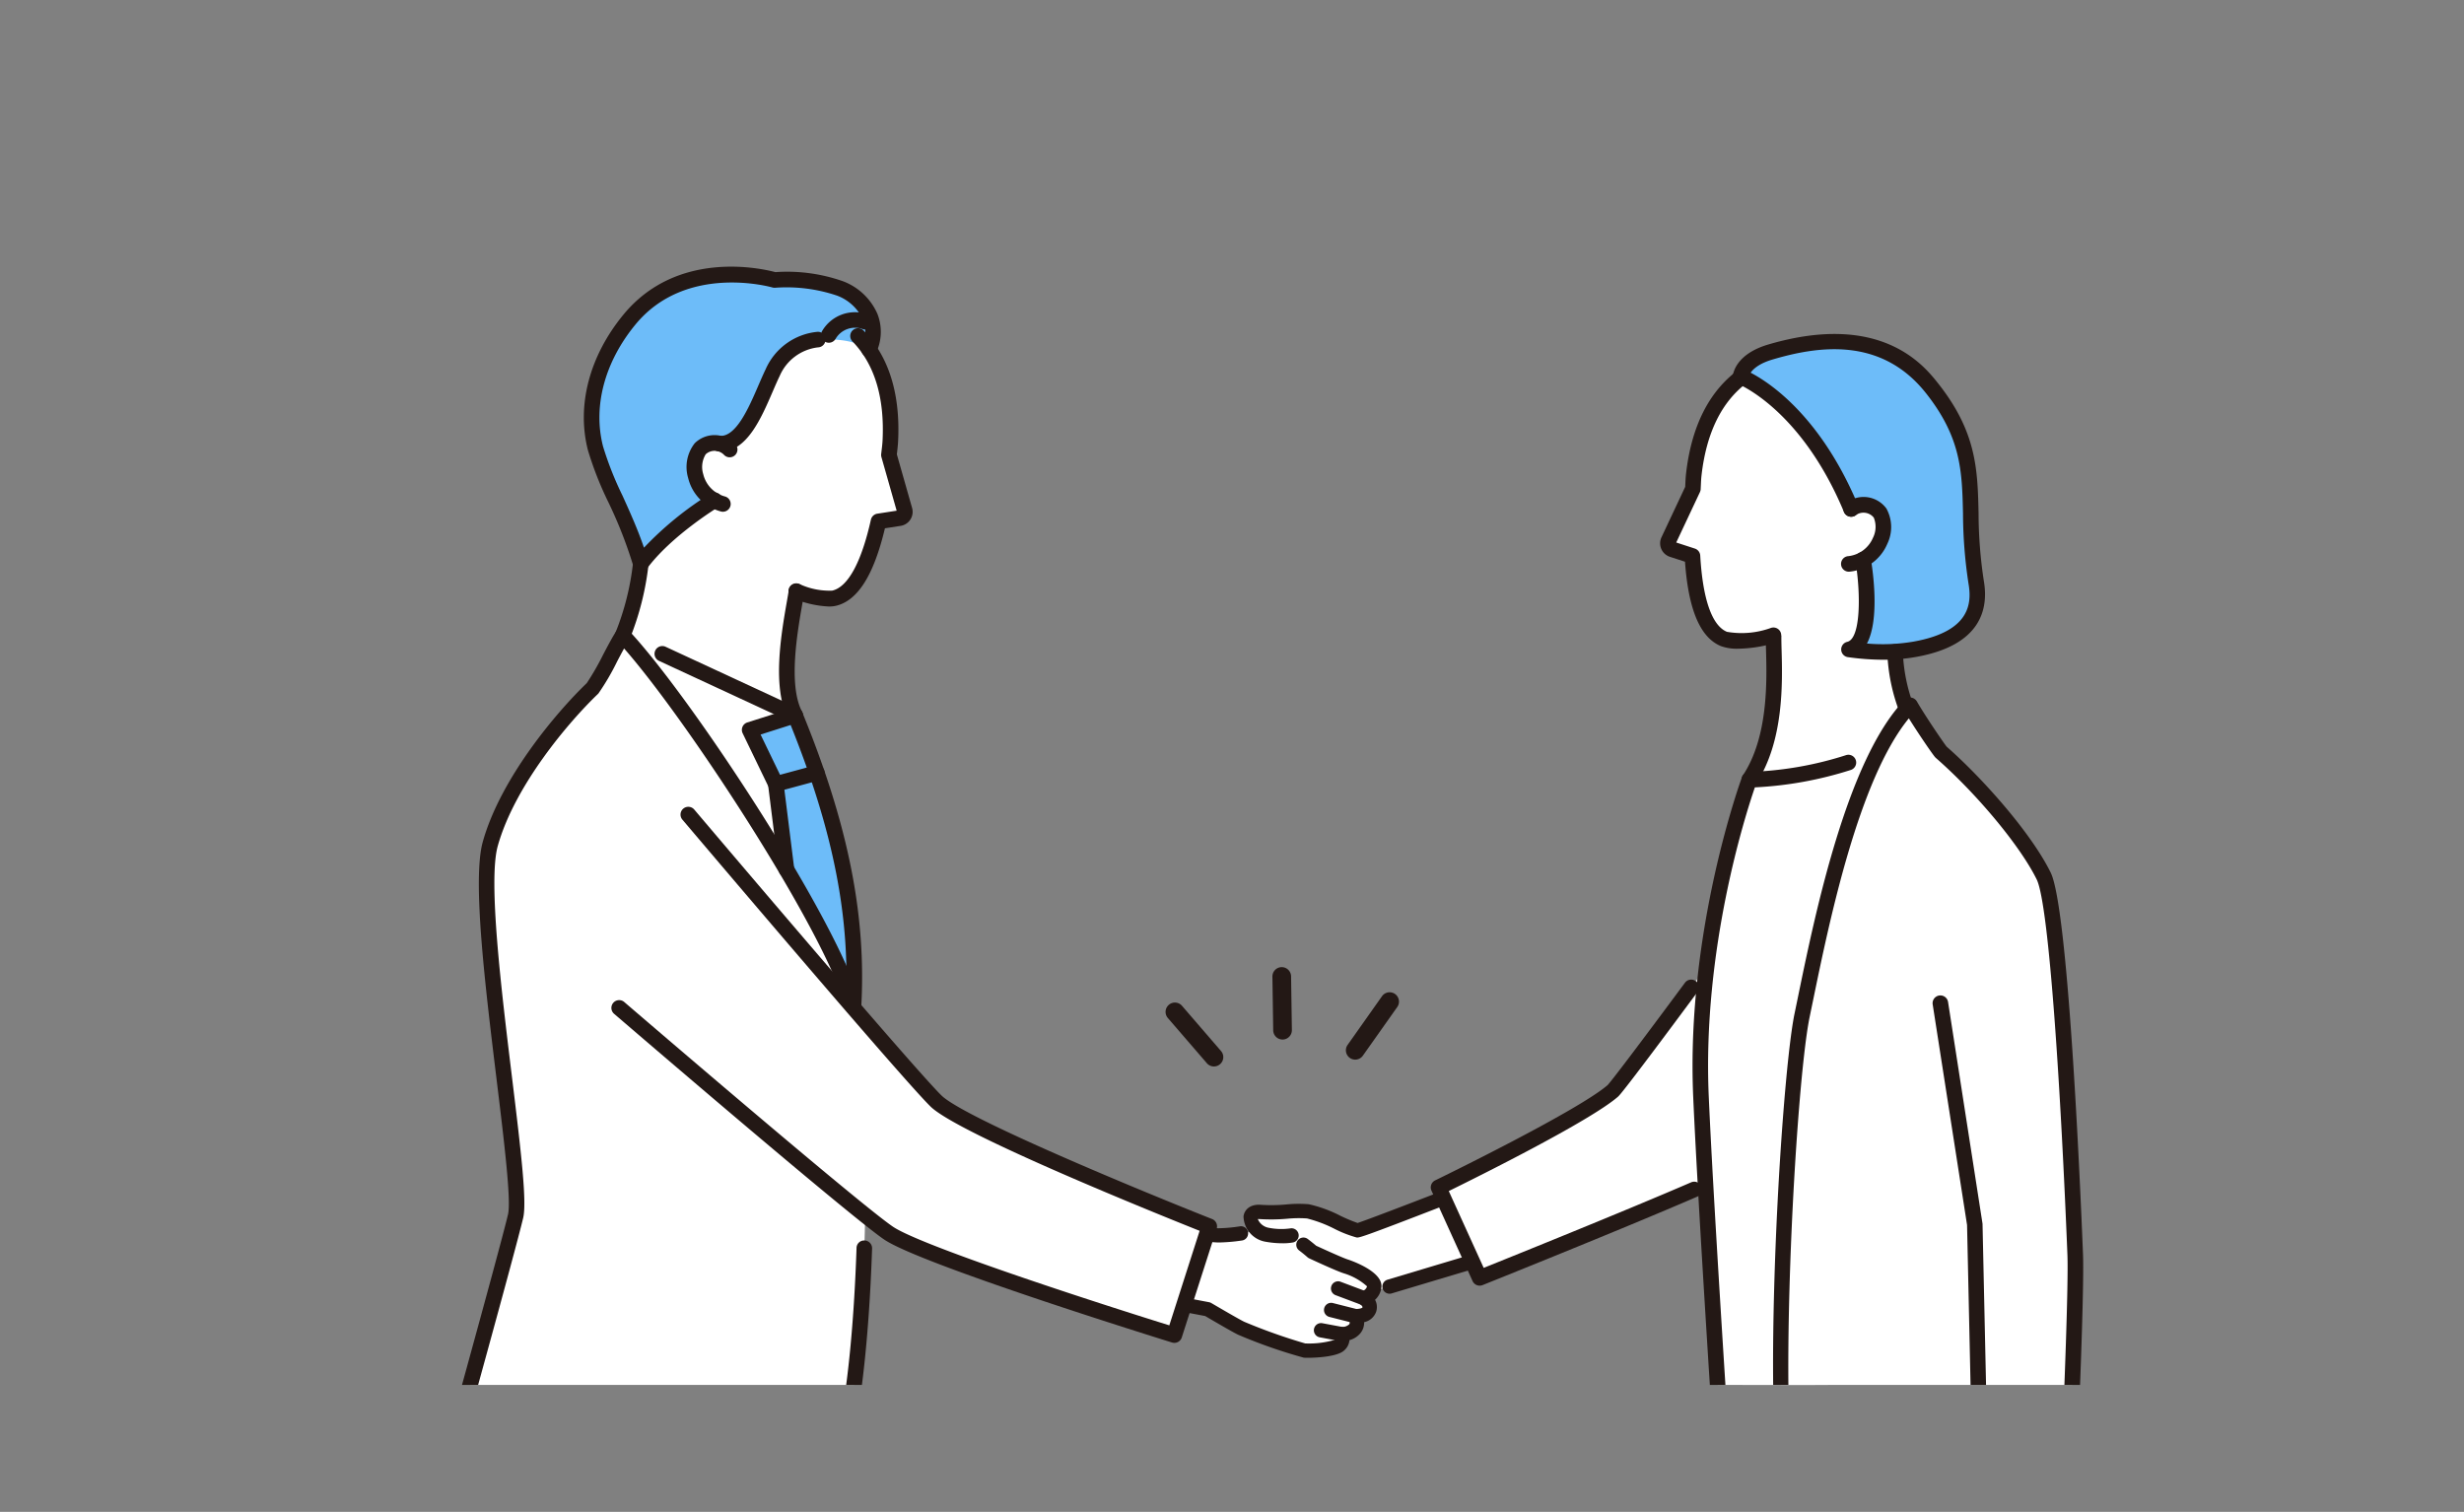<svg xmlns="http://www.w3.org/2000/svg" width="251" height="154"><rect width="100%" height="100%" fill="#808080" stroke="none"/><defs><clipPath id="a"><path data-name="長方形 2153" transform="translate(1309 5573.933)" fill="#fff" d="M0 0h251v154H0z"/></clipPath><clipPath id="b"><path data-name="長方形 2152" transform="translate(1339 5593)" fill="#fff" stroke="#707070" d="M0 0h187v123H0z"/></clipPath></defs><g data-name="マスクグループ 100" transform="translate(-1309 -5573.933)" clip-path="url(#a)"><g data-name="マスクグループ 99" transform="translate(2 -1)" clip-path="url(#b)"><g data-name="グループ 5781"><g data-name="グループ 5778"><path data-name="パス 10097" d="M1455.117 5696.559c-.441.176-9.627 3.735-9.81 3.7-1-.185-3.75-1.783-5.075-1.939s-3 .215-4.836.062-.881 2.05.689 2.322a7.129 7.129 0 002.508.065l-5.013 5.414 7.49 4.642 5.207-4.166 12-3.6z" fill="#fff"/><path data-name="パス 10098" d="M1500.109 5832.39l-.171 7.907c2.23 3.168 2.829 6.777 1.537 8.237s-2.983 1.1-8.068 2.919-17.114.978-17.5-1.1 2.179-3.291 6.239-3.809 9.478-6.255 9.665-6.5.3-7.7.3-7.7z" fill="#fff"/><path data-name="パス 10099" d="M1500.73 5841.562a28.971 28.971 0 01-4.94 3.357 26.781 26.781 0 01-9.369 2.265c-2.427.131-3.24-.387-3.509-.8a5.813 5.813 0 01-.764.154c-4.06.518-6.621 1.728-6.239 3.808s12.413 2.925 17.5 1.1c.832-.3 1.565-.534 2.229-.732l.072.92a32.341 32.341 0 005.674-.285l.5-3.516c.586-1.453.169-3.887-1.154-6.271z" fill="#fff"/><path data-name="パス 10100" d="M1509.181 5727.744l-6.908 105.851a25.956 25.956 0 01-12.256-.277l-5.528-117.606 24.451.947z" fill="#fff"/><path data-name="パス 10101" d="M1485.2 5654.356c3.194-4.808 2.445-12.075 2.468-14.49l-.59-7.882 12.2-.915.77 10.27c.236 2.943.755 5.675 1.814 6.793l-1.338 6.054-13.972 7.665z" fill="#fff"/><path data-name="パス 10102" d="M1495.16 5633.41c-2.175 5.926-10.565 7.421-12.549 6.609-1.219-.5-2.846-2.132-3.209-8.457l-2.05-.67a.65.65 0 01-.386-.895l2.484-5.282c.026-.467.034-.945.09-1.439 1.434-12.653 11.308-12.086 11.308-12.086a11.222 11.222 0 0111.22 8.558c2.657 9.774-6.908 13.662-6.908 13.662z" fill="#fff"/><path data-name="パス 10103" d="M1484.314 5613.297s6.685 2.517 11.254 13.479a2.158 2.158 0 012.95.422c.677.939.41 3.593-1.735 4.719 0 0 1.446 8.511-1.435 9.168a21.406 21.406 0 006.737-.016c5.581-1.006 6.731-3.782 6.228-6.779-1.4-8.343 1.033-12.786-4.486-19.78-5.272-6.68-12.84-4.787-16.483-3.714-2.894.853-3.03 2.501-3.03 2.501z" fill="#6dbcf9"/><path data-name="パス 10104" d="M1493.114 5716.96l-11.03.827c-.8-12.537-1.51-24.353-1.81-31.15a92.063 92.063 0 014.926-32.28 37.785 37.785 0 0014.3-3.33z" fill="#fff"/><path data-name="パス 10105" d="M1482.049 5694.915c-3.8 2.275-24.319 10.183-24.319 10.183l-4.189-9.217s14.569-7.072 17.746-9.826c.551-.478 8.88-11.742 10.357-13.746z" fill="#fff"/><path data-name="パス 10106" d="M1515.192 5664.169c-1.837-3.73-6.517-9.175-10.459-12.622-.261-.289-2.231-3.176-3.15-4.768-6.113 6.326-9.318 23.5-11 31.558-1.583 7.593-3.834 49.164-.372 53.288 2.026 2.414 9.165 1.249 15.3-.333l7.9-2.223-.225-7.419 4.683-.022s.675-15.348.532-18.912-1.413-34.901-3.209-38.547z" fill="#fff"/><path data-name="パス 10107" d="M1516.603 5721.635l-6.041.03s.033 4.493-.516 5.26-2.743 4.553-2.8 5.65a30.482 30.482 0 01-.823 5.65c-.384.877 1.1 1.262 1.974-.329a7.954 7.954 0 00.781-2.745 41.227 41.227 0 01-.212 4.39c-.192.85-1.372 3.044-1.427 3.648s.6.85 1.481 0c0 0-.685 1.481 0 1.645.324.078.974-.441 1.6-1.1s-.092 1.207 1.307.411a4.07 4.07 0 001.265-1.131 5.948 5.948 0 001.917-2.352 15.879 15.879 0 001.1-4.991c0-1.015-.275-5.21-.3-6.445s.694-7.591.694-7.591z" fill="#fff"/><path data-name="パス 10108" d="M1448.543 5706.713a.73.73 0 01-.209-1.428l8.429-2.525a.73.73 0 01.419 1.4l-8.429 2.525a.732.732 0 01-.21.028z" fill="#231815"/><path data-name="パス 10109" d="M1485.327 5853.226c-3.7 0-7.41-.463-9.143-1.461a1.929 1.929 0 01-1.051-1.271 2.759 2.759 0 01.491-2.175c.933-1.276 3.1-2.139 6.428-2.564a4.927 4.927 0 00.66-.132.792.792 0 01.868.332c.014.023.407.567 2.8.439a25.935 25.935 0 009.045-2.177 23.9 23.9 0 002.223-1.329.793.793 0 11.883 1.316 25.524 25.524 0 01-2.372 1.417 27.263 27.263 0 01-9.694 2.355c-1.835.1-3.094-.135-3.813-.714a7.202 7.202 0 01-.4.065c-3.78.482-4.972 1.414-5.346 1.927a1.161 1.161 0 00-.212.952c.717 1.2 11.219 2.373 16.45.5.753-.27 1.5-.514 2.27-.746a.794.794 0 011.018.7l.018.228a32.825 32.825 0 004.239-.242l.418-2.916a.79.79 0 01.048-.182c.5-1.249.052-3.5-1.113-5.6a.793.793 0 111.386-.769c1.4 2.526 1.87 5.142 1.236 6.865l-.491 3.427a.8.8 0 01-.674.673 32.89 32.89 0 01-5.848.291.793.793 0 01-.717-.66c-.419.136-.835.277-1.253.427a28.16 28.16 0 01-8.354 1.024z" fill="#231815"/><path data-name="パス 10110" d="M1482.912 5847.182a.793.793 0 01-.2-1.559c3.317-.885 7.5-4.99 8.37-5.946.074-.678.142-3.077.174-4.279l.03-1.009a.784.784 0 01.818-.766.792.792 0 01.766.818l-.029 1c-.131 4.735-.181 4.8-.4 5.081-.039.052-4.959 5.467-9.325 6.632a.783.783 0 01-.204.028z" fill="#231815"/><path data-name="パス 10111" d="M1500.698 5842.293a.793.793 0 01-.692-.4 13.215 13.215 0 00-.717-1.135.8.8 0 01-.144-.475l.132-6.069a.823.823 0 01.81-.776.8.8 0 01.776.811l-.127 5.813c.232.342.451.7.652 1.054a.793.793 0 01-.69 1.181z" fill="#231815"/><path data-name="パス 10112" d="M1495.327 5633.167a.793.793 0 01-.112-1.577 3.1 3.1 0 002.582-1.885 2.483 2.483 0 00.079-2.045 1.341 1.341 0 00-1.875-.219.793.793 0 01-.87-1.326 2.877 2.877 0 014.031.618 3.912 3.912 0 01.094 3.592 4.672 4.672 0 01-3.815 2.834.79.79 0 01-.114.008z" fill="#231815"/><path data-name="パス 10113" d="M1498.864 5642.136a26.388 26.388 0 01-3.625-.266.793.793 0 01-.067-1.558c1.4-.32 1.382-5 .83-8.263a.793.793 0 011.563-.265c.206 1.208.943 6.2-.386 8.7a18.718 18.718 0 004.767-.2c5.717-1.031 5.925-3.842 5.585-5.867a47.932 47.932 0 01-.565-7.171c-.1-4.31-.182-7.714-3.762-12.25-4.62-5.854-11.137-4.77-15.636-3.444-2.262.665-2.46 1.784-2.468 1.832a.8.8 0 01-.879.681.781.781 0 01-.7-.838c.018-.224.276-2.219 3.6-3.2 11.512-3.391 15.89 2.16 17.33 3.984 3.907 4.951 4 8.771 4.1 13.195a46.02 46.02 0 00.543 6.945c.48 2.856-.322 6.51-6.868 7.691a18.944 18.944 0 01-3.362.294z" fill="#231815"/><path data-name="パス 10114" d="M1495.569 5627.569a.791.791 0 01-.732-.488c-4.363-10.464-10.741-13.018-10.8-13.043a.792.792 0 01.561-1.482c.286.107 7.059 2.766 11.706 13.915a.792.792 0 01-.426 1.037.781.781 0 01-.309.061z" fill="#231815"/><path data-name="パス 10115" d="M1501.229 5647.954a.793.793 0 01-.719-.455 18.809 18.809 0 01-1.256-6.094.793.793 0 111.581-.127 17.371 17.371 0 001.111 5.547.792.792 0 01-.717 1.129z" fill="#231815"/><path data-name="パス 10116" d="M1485.199 5655.148a.783.783 0 01-.437-.132.792.792 0 01-.222-1.1c2.6-3.92 2.444-9.655 2.359-12.736a36.277 36.277 0 01-.023-1.322.793.793 0 01.793-.786h.008a.793.793 0 01.785.8c0 .333.009.761.023 1.263.091 3.257.259 9.319-2.623 13.658a.791.791 0 01-.663.355z" fill="#231815"/><path data-name="パス 10117" d="M1494.926 5733.808c-2.623 0-4.386-.557-5.321-1.673-3.741-4.454-1.333-46.6.2-53.958l.341-1.651c1.74-8.461 4.981-24.209 10.862-30.3a.793.793 0 011.256.154c.893 1.543 2.717 4.211 3.033 4.607 3.665 3.216 8.612 8.787 10.6 12.828 1.756 3.564 2.964 30.65 3.292 38.867.143 3.557-.5 18.35-.532 18.978a.793.793 0 01-.789.758l-9.217.046a.793.793 0 01-.793-.776l-.48-21.973-3.5-22.463a.793.793 0 111.567-.244l3.5 22.516a.971.971 0 01.01.1l.463 21.246 7.683-.039c.132-3.128.621-15.05.5-18.09-.64-16-1.843-35.617-3.13-38.229-1.674-3.4-6.09-8.72-10.271-12.375a1.387 1.387 0 01-.067-.066c-.263-.291-1.677-2.353-2.684-3.968-5.136 6.27-8.122 20.783-9.758 28.735l-.342 1.654c-.822 3.941-1.748 16.414-2.062 27.8-.454 16.417.488 23.581 1.521 24.811.653.778 3.372 2.277 14.5-.59a.793.793 0 11.4 1.535 45.77 45.77 0 01-10.782 1.76z" fill="#231815"/><path data-name="パス 10118" d="M1482.084 5718.576a.793.793 0 01-.791-.743c-.936-14.679-1.545-25.165-1.811-31.166-.752-17.026 4.918-32.437 4.975-32.592a.793.793 0 01.743-.516h.029a35.711 35.711 0 009.844-1.714.793.793 0 01.474 1.513 38.163 38.163 0 01-9.783 1.777c-.953 2.769-5.361 16.483-4.7 31.463.26 5.881.851 16.084 1.758 30.335l4.071-.305a.783.783 0 01.85.731.792.792 0 01-.731.85l-4.871.365z" fill="#231815"/><path data-name="パス 10119" d="M1497.013 5835.026a28.112 28.112 0 01-7.219-.946.791.791 0 01-.569-.723l-5.379-113.492a.793.793 0 111.584-.075l5.351 112.907a25.383 25.383 0 0010.739.269l5.608-85.936a.793.793 0 011.582.1l-5.646 86.516a.79.79 0 01-.588.715 21.446 21.446 0 01-5.463.665z" fill="#231815"/><path data-name="パス 10120" d="M1457.73 5705.891a.793.793 0 01-.722-.464l-4.189-9.217a.792.792 0 01.375-1.042c.146-.07 14.511-7.056 17.574-9.711.121-.123 1.1-1.285 7.874-10.421a.792.792 0 111.273.944c-7.566 10.206-7.959 10.546-8.108 10.675-2.853 2.473-14.249 8.14-17.225 9.6l3.557 7.824c2.929-1.177 14.313-5.765 21.132-8.713a.793.793 0 01.629 1.456c-7.855 3.4-21.735 8.957-21.874 9.012a.788.788 0 01-.296.057z" fill="#231815"/><path data-name="パス 10121" d="M1508.009 5744.435a1.213 1.213 0 01-.527-.114 1.16 1.16 0 01-.632-1.2 8.364 8.364 0 01.753-2.025 13.533 13.533 0 00.688-1.712c.127-.565.191-3.287.2-4.87a.7.7 0 01.7-.693.7.7 0 01.693.7 49.9 49.9 0 01-.236 5.169 13.079 13.079 0 01-.776 1.973c-.157.352-.365.819-.5 1.167.051-.042.105-.089.165-.147a7.787 7.787 0 001.7-2.678 14.548 14.548 0 00.3-3.216.7.7 0 01.7-.694.7.7 0 01.694.7 15.781 15.781 0 01-.387 3.7 9.261 9.261 0 01-2.033 3.191 2.2 2.2 0 01-1.502.749z" fill="#231815"/><path data-name="パス 10122" d="M1509.055 5745.535a.827.827 0 01-.2-.022 1.051 1.051 0 01-.712-.571 2.721 2.721 0 01.242-2.045.7.7 0 011.267.585 3.206 3.206 0 00-.136.352 9.182 9.182 0 002-2.452 37.381 37.381 0 00.834-4.143.7.7 0 011.377.219 39.761 39.761 0 01-.9 4.414c-.292.786-2.433 3.663-3.772 3.663z" fill="#231815"/><path data-name="パス 10123" d="M1511.131 5745.118a1.173 1.173 0 01-.639-.18 1.369 1.369 0 01-.566-1.252.691.691 0 01.748-.643.7.7 0 01.643.631 2.113 2.113 0 00.268-.131 3.827 3.827 0 001.749-2.458c.16-.69.674-3.479.679-3.507a.7.7 0 011.373.252c-.021.116-.526 2.848-.692 3.569a5.226 5.226 0 01-2.418 3.356 2.372 2.372 0 01-1.145.363z" fill="#231815"/><path data-name="パス 10124" d="M1513.196 5743.715a.7.7 0 01-.422-1.254 5.319 5.319 0 001.693-2.062 15.2 15.2 0 001.044-4.725c0-.53-.08-2-.157-3.427-.067-1.247-.132-2.425-.144-3-.028-1.267.67-7.428.7-7.689a.7.7 0 011.386.157c-.2 1.756-.713 6.527-.691 7.5.012.556.079 1.777.143 2.958.079 1.443.159 2.936.159 3.5a16.615 16.615 0 01-1.15 5.258 6.608 6.608 0 01-2.14 2.642.694.694 0 01-.421.142z" fill="#231815"/><path data-name="パス 10125" d="M1506.953 5739.682a1.431 1.431 0 01-.631-.14 1.191 1.191 0 01-.535-1.6 30.964 30.964 0 00.765-5.406c.072-1.433 2.586-5.543 2.927-6.02a19.371 19.371 0 00.386-4.849.7.7 0 01.693-.7h.005a.7.7 0 01.7.693c.01 1.419-.032 4.812-.645 5.671-.666.93-2.628 4.463-2.669 5.279a35.958 35.958 0 01-.78 5.619 1.525 1.525 0 00.625-.67 6.885 6.885 0 00.67-2.272.7.7 0 011.381.2 8.117 8.117 0 01-.83 2.748 2.473 2.473 0 01-2.062 1.447z" fill="#231815"/><path data-name="パス 10126" d="M1484.05 5641.011a4.788 4.788 0 01-1.738-.262c-2.112-.866-3.313-3.683-3.667-8.6l-1.539-.5a1.443 1.443 0 01-.857-1.986l2.417-5.14.011-.243c.017-.356.033-.718.074-1.089.544-4.8 2.316-8.344 5.268-10.542a.793.793 0 11.948 1.271c-2.586 1.927-4.147 5.105-4.639 9.449-.038.334-.051.66-.066.981l-.02.413a.806.806 0 01-.074.294l-2.415 5.136 1.9.619a.794.794 0 01.545.709c.256 4.457 1.2 7.144 2.719 7.769a8.763 8.763 0 004.51-.406.793.793 0 11.454 1.52 13.943 13.943 0 01-3.831.607z" fill="#231815"/></g><g data-name="グループ 5779"><path data-name="パス 10127" d="M1424.005 5707.155l6.016 1.139c1.6.937 2.971 1.726 3.4 1.934a54.31 54.31 0 006.453 2.274c.58.055 2.955-.07 3.512-.509a1.06 1.06 0 00.275-1.167 1.759 1.759 0 001.312-.507 1.237 1.237 0 00.079-1.327s1.162.087 1.418-.638-.565-1.2-.565-1.2a1.4 1.4 0 001.08-1.185c.086-.817-2.2-1.823-2.88-2.028s-3.438-1.49-3.438-1.49-2.475-2.228-4.084-2.228-4.084.578-5.528.537-6.394-.907-6.394-.907z" fill="#fff"/><path data-name="パス 10128" d="M1364.128 5841.247l.038-13.59 11.015-.336.863 12.709-2.635 5.944-8.071-1.428z" fill="#fff"/><path data-name="パス 10129" d="M1397.861 5849.47a5.755 5.755 0 00-1.336-2.828c-1.152-1.3-8.747-.891-10.623-1.435s-9.857-5.177-9.857-5.177-.021.728-3.55 2.241-8.366-1.024-8.366-1.024c-3.586 3.561-1.4 8.473-1.4 8.473l.3 2.579c3.68.533 9.6.681 9.6.681s-.041-1.291-.037-2.28c3.159.465 8.637 1.973 13.046 1.584 4.641-.409 12.223-2.814 12.223-2.814z" fill="#fff"/><path data-name="パス 10130" d="M1358.237 5728.617s1.062 9.661 2.725 18.661l1.339 92.114s8.265 2.16 16.141-.531l6.742-110.188z" fill="#fff"/><path data-name="パス 10131" d="M1368.67 5642.488c1.316-1 3.056-5.334 3.605-10.124l1.591-9.565 15.872 2.641-1.607 9.716c-.4 2.563-1.919 9.269-.138 12.647l-9.317 6.332z" fill="#fff"/><path data-name="パス 10132" d="M1387.993 5647.803c3.9 9.526 6.539 19.226 5.938 29.687l-13.223-4.827-10.271-33z" fill="#fff"/><path data-name="パス 10133" d="M1380.641 5627.316c1.188 6.2 9.225 9.032 11.314 8.551 1.283-.3 3.153-1.644 4.535-7.826l2.131-.33a.649.649 0 00.525-.819l-1.6-5.615c.049-.465.119-.939.144-1.435.632-12.718-9.2-13.756-9.2-13.756a11.22 11.22 0 00-12.457 6.63c-4.202 9.219 4.608 14.6 4.608 14.6z" fill="#fff"/><path data-name="パス 10134" d="M1390.305 5609.528a5.657 5.657 0 00-4.6 3.372c-1.262 2.592-2.724 7.438-5.449 7.225a1.851 1.851 0 00-1.926.521c-.884.881-1.008 3.9 1.437 5.254 0 0-4.892 2.96-7.493 6.464-1.215-4.4-3.789-8.538-4.618-11.771-1.139-4.445.275-9.244 3.469-13.12 5.574-6.765 14.772-4.022 14.772-4.022a16.782 16.782 0 016.687.865c2.534 1.064 4.145 3.474 2.941 6.215.001-.001-1.487-1.24-5.22-1.003z" fill="#6dbcf9"/><path data-name="パス 10135" d="M1402.354 5687.088c-1.047-1.025-4.426-4.877-8.386-9.46a3.082 3.082 0 00-.033-.138c-2.046-8.031-17.06-30.972-23.494-37.825-.731 1.059-2.247 4.355-3.085 5.392-2.961 2.834-8.633 9.474-10.413 15.841s3.463 34.179 2.58 37.921-7.942 29.132-7.942 29.132 32.3 7.412 38.341 1.511c3.518-3.437 4.993-17.782 5.208-30.748 1.07.855 1.9 1.492 2.375 1.819 3.661 2.5 29.128 10.393 29.128 10.393l3.554-11.081s-24.833-9.816-27.833-12.757z" fill="#fff"/><path data-name="パス 10136" d="M1393.932 5677.488c-.781-3.067-3.454-8.308-6.817-14l-1.087-8.7-2.666-5.517 4.631-1.473c3.903 9.531 6.54 19.231 5.939 29.69z" fill="#6dbcf9"/><path data-name="パス 10137" d="M1445.909 5707.884a.72.72 0 01-.257-.047l-2.629-.988a.73.73 0 01.514-1.365l2.628.989a.729.729 0 01-.257 1.412z" fill="#231815"/><path data-name="パス 10138" d="M1445.057 5709.722a.712.712 0 01-.179-.023l-2.442-.619a.729.729 0 11.358-1.413l2.443.619a.73.73 0 01-.179 1.437z" fill="#231815"/><path data-name="パス 10139" d="M1443.667 5711.556a.748.748 0 01-.135-.013l-2.084-.388a.73.73 0 11.268-1.435l2.084.388a.73.73 0 01-.133 1.447z" fill="#231815"/><path data-name="パス 10140" d="M1372.623 5853.774h-.02c-.244-.006-6.01-.156-9.695-.689a.793.793 0 01-.674-.694l-.3-2.579a.793.793 0 111.575-.182l.227 1.967c2.746.346 6.439.507 8.071.566-.009-.44-.017-.984-.015-1.464a.793.793 0 01.793-.789.793.793 0 01.789.8c-.005.975.035 2.247.035 2.25a.792.792 0 01-.792.818z" fill="#231815"/><path data-name="パス 10141" d="M1384.109 5853.143a47.488 47.488 0 01-8.816-1.145c-1.3-.253-2.415-.472-3.292-.576-3.008-.357-9.283-.906-9.346-.912a.793.793 0 01-.656-.468c-.1-.221-2.357-5.457 1.571-9.357a.793.793 0 01.927-.14c.045.023 4.551 2.342 7.686 1 2.436-1.045 3.01-1.641 3.112-1.769a.792.792 0 011.149-.429c2.2 1.275 8.218 4.677 9.679 5.1a24.271 24.271 0 003.724.32c3.94.179 6.4.359 7.272 1.351a6.568 6.568 0 011.53 3.259.793.793 0 01-.548.85c-.313.1-7.719 2.437-12.4 2.85-.519.044-1.053.066-1.592.066zm-20.82-4.168c1.553.138 6.366.572 8.9.872.936.111 2.083.336 3.41.6 3.034.594 6.814 1.331 9.965 1.054a69.76 69.76 0 0011.354-2.565 4.972 4.972 0 00-.986-1.763c-.519-.561-4.187-.728-6.157-.817a22.877 22.877 0 01-4.093-.381c-1.671-.485-7.448-3.763-9.434-4.906a12.755 12.755 0 01-3.441 1.937c-3.135 1.347-7.058-.142-8.494-.787a7.013 7.013 0 00-1.024 6.756zm11.963-8.969zm0 0zm0 0zm0-.013zm0 0zm0 0zm.06-.236z" fill="#231815"/><path data-name="パス 10142" d="M1380.641 5627.06a.793.793 0 01-.238-.037 4.672 4.672 0 01-3.307-3.415 3.91 3.91 0 01.675-3.527 2.876 2.876 0 014.078.041.793.793 0 11-1.076 1.164 1.339 1.339 0 00-1.883-.082 2.477 2.477 0 00-.253 2.029 3.1 3.1 0 002.242 2.278.793.793 0 01-.238 1.549z" fill="#231815"/><path data-name="パス 10143" d="M1391.434 5609.845a.793.793 0 01-.7-1.17 3.885 3.885 0 014.627-1.729.793.793 0 01-.458 1.518 2.291 2.291 0 00-2.775.967.792.792 0 01-.694.414z" fill="#231815"/><path data-name="パス 10144" d="M1372.276 5633.157a.778.778 0 01-.146-.014.792.792 0 01-.619-.568 45.285 45.285 0 00-2.545-6.5 34.764 34.764 0 01-2.076-5.283c-1.17-4.566.151-9.6 3.625-13.82 5.521-6.7 14.193-4.662 15.466-4.319a17.155 17.155 0 016.912.935 6.22 6.22 0 013.49 3.324 5 5 0 01-.13 3.94.793.793 0 01-1.452-.638 3.407 3.407 0 00.11-2.715 4.727 4.727 0 00-2.631-2.45 16.08 16.08 0 00-6.314-.806.823.823 0 01-.291-.03c-.089-.025-8.771-2.5-13.935 3.767-3.149 3.821-4.356 8.348-3.312 12.418a33.747 33.747 0 001.985 5.023c.738 1.632 1.555 3.438 2.187 5.3a33.933 33.933 0 016.761-5.5.793.793 0 11.821 1.356c-.048.029-4.792 2.923-7.267 6.258a.791.791 0 01-.639.322z" fill="#231815"/><path data-name="パス 10145" d="M1380.443 5620.921c-.082 0-.163 0-.246-.01a.793.793 0 01.122-1.581c1.677.125 2.978-2.917 3.939-5.142.256-.593.5-1.154.735-1.639a6.42 6.42 0 015.286-3.817.772.772 0 01.815.769.791.791 0 01-.765.815 4.865 4.865 0 00-3.91 2.927c-.227.465-.458 1-.705 1.573-1.178 2.732-2.637 6.105-5.271 6.105z" fill="#231815"/><path data-name="パス 10146" d="M1387.999 5648.594a.792.792 0 01-.7-.423c-1.677-3.181-.717-8.68-.143-11.966.079-.448.147-.844.2-1.172a.793.793 0 011.567.242c-.052.336-.123.743-.2 1.2-.5 2.884-1.442 8.252-.017 10.954a.794.794 0 01-.331 1.071.786.786 0 01-.376.094z" fill="#231815"/><path data-name="パス 10147" d="M1426.63 5711.719a.8.8 0 01-.235-.035c-1.045-.324-25.624-7.958-29.341-10.5-3.655-2.5-26.493-22.12-27.463-22.955a.793.793 0 111.033-1.2c.237.2 23.741 20.4 27.324 22.847 2.739 1.871 19.2 7.263 28.166 10.058l3.088-9.628c-4.123-1.645-24.576-9.883-27.407-12.655-3-2.934-24.38-28.165-25.29-29.238a.793.793 0 011.211-1.024c.221.262 22.244 26.248 25.188 29.129 2.371 2.321 20.706 9.874 27.571 12.588a.793.793 0 01.464.979l-3.555 11.081a.793.793 0 01-.754.553z" fill="#231815"/><path data-name="パス 10148" d="M1370.434 5640.457a.782.782 0 01-.306-.062.792.792 0 01-.424-1.038 26.987 26.987 0 001.78-7.083.793.793 0 011.576.181 28.7 28.7 0 01-1.895 7.517.792.792 0 01-.731.485z" fill="#231815"/><path data-name="パス 10149" d="M1393.933 5678.281h-.046a.793.793 0 01-.747-.837c.512-8.9-1.219-17.77-5.6-28.663l-3.062.973 2.268 4.694a.79.79 0 01.072.246l1.086 8.7a.793.793 0 11-1.573.2l-1.071-8.571-2.609-5.4a.793.793 0 01.474-1.1l4.632-1.473a.793.793 0 01.974.455c4.682 11.435 6.532 20.7 6 30.032a.793.793 0 01-.798.744z" fill="#231815"/><path data-name="パス 10150" d="M1386.028 5655.585a.793.793 0 01-.206-1.558l4.179-1.131a.793.793 0 11.414 1.531l-4.179 1.131a.809.809 0 01-.208.027z" fill="#231815"/><path data-name="パス 10151" d="M1379.579 5732.509c-11.492 0-27.241-3.571-28.178-3.786a.793.793 0 01-.586-.986c.071-.254 7.065-25.417 7.934-29.1.339-1.433-.395-7.437-1.169-13.8-1.161-9.52-2.479-20.312-1.4-24.157 1.808-6.467 7.487-13.182 10.59-16.162a26.462 26.462 0 001.69-2.943c.507-.959.984-1.865 1.33-2.365a.79.79 0 01.593-.339.776.776 0 01.637.248c6.494 6.918 21.6 30 23.684 38.171a.793.793 0 11-1.536.391c-1.92-7.534-15.993-29.188-22.594-36.695-.223.4-.469.869-.711 1.329a24.719 24.719 0 01-1.89 3.236.852.852 0 01-.068.074c-2.976 2.85-8.474 9.317-10.2 15.481-.991 3.541.362 14.63 1.448 23.539.957 7.838 1.523 12.725 1.14 14.351-.8 3.384-6.5 23.94-7.728 28.36 9.437 2.092 32.238 5.993 36.8 1.534 2.584-2.524 4.411-12.555 4.887-26.835a.774.774 0 01.819-.766.792.792 0 01.766.819c-.292 8.755-1.376 24.022-5.363 27.917-1.876 1.835-6 2.484-10.895 2.484z" fill="#231815"/><path data-name="パス 10152" d="M1387.994 5648.595a.792.792 0 01-.333-.073l-13.549-6.281a.793.793 0 01.667-1.438l13.549 6.281a.793.793 0 01-.333 1.512z" fill="#231815"/><path data-name="パス 10153" d="M1369.674 5841.013a32.558 32.558 0 01-7.572-.854.793.793 0 01-.592-.754l-1.338-92.049c-1.05-5.683-1.859-11.595-2.354-15.56a.793.793 0 111.573-.2c.495 3.959 1.3 9.869 2.352 15.535a.8.8 0 01.013.133l1.329 91.49a30.962 30.962 0 0014.6-.48l6.394-104.5a.809.809 0 01.84-.744.794.794 0 01.743.84l-6.427 105.036a.792.792 0 01-.535.7 28.1 28.1 0 01-9.026 1.407z" fill="#231815"/><path data-name="パス 10154" d="M1440.214 5713.24c-.189 0-.332-.005-.4-.012a52.394 52.394 0 01-6.7-2.343c-.394-.189-1.489-.811-3.347-1.9l-2.278-.431a.73.73 0 01.271-1.433l2.4.455a.729.729 0 01.233.087c2.322 1.359 3.1 1.787 3.352 1.907a57.088 57.088 0 006.212 2.206 9.191 9.191 0 002.99-.361c.118-.093.04-.329.036-.338a.742.742 0 01.109-.687.719.719 0 01.624-.292 1.059 1.059 0 00.718-.264c.146-.164-.018-.5-.019-.5a.737.737 0 01.039-.741.72.72 0 01.659-.329c.29.014.647-.074.676-.154.045-.13-.248-.33-.251-.332a.735.735 0 01-.341-.749.726.726 0 01.566-.591.665.665 0 00.492-.48 6.271 6.271 0 00-2.355-1.32c-.712-.214-3.249-1.393-3.536-1.527a.743.743 0 01-.179-.119s-.353-.316-.861-.7a.73.73 0 01.875-1.168c.416.311.732.58.876.7 1.1.509 2.8 1.273 3.245 1.408.036.011 3.569 1.152 3.4 2.8a1.992 1.992 0 01-.648 1.3 1.542 1.542 0 01.1 1.252 1.674 1.674 0 01-1.211 1.029 1.7 1.7 0 01-.428 1.177 2.207 2.207 0 01-1.066.651 1.6 1.6 0 01-.615 1.111c-.719.574-2.728.688-3.638.688z" fill="#231815"/><path data-name="パス 10155" d="M1431.211 5701.492h-.173a16.008 16.008 0 01-1.2-.1.729.729 0 01.171-1.448c.478.057.838.089 1.073.1a15.1 15.1 0 002.2-.193.73.73 0 11.2 1.445 17.87 17.87 0 01-2.271.196z" fill="#231815"/><path data-name="パス 10156" d="M1391.406 5636.712a10.4 10.4 0 01-3.564-.82.793.793 0 11.581-1.475 7.249 7.249 0 003.354.677c1.6-.369 2.966-2.869 3.94-7.227a.793.793 0 01.652-.61l1.971-.305-1.552-5.459a.8.8 0 01-.026-.3l.047-.405c.039-.32.077-.646.095-.984.216-4.365-.81-7.755-3.05-10.075a.793.793 0 111.141-1.1c2.556 2.647 3.732 6.434 3.492 11.256-.019.374-.061.737-.1 1.092l-.027.237 1.553 5.464a1.444 1.444 0 01-1.167 1.82l-1.6.247c-1.144 4.8-2.785 7.386-5.01 7.9a3.215 3.215 0 01-.73.067z" fill="#231815"/></g><g data-name="グループ 5780" fill="#231815"><path data-name="パス 10157" d="M1445.052 5682.868a.951.951 0 01-.776-1.5l3.522-4.983a.952.952 0 011.553 1.1l-3.522 4.982a.95.95 0 01-.777.401z"/><path data-name="パス 10158" d="M1430.662 5683.565a.95.95 0 01-.721-.33l-3.987-4.619a.952.952 0 011.441-1.244l3.987 4.619a.952.952 0 01-.72 1.573z"/><path data-name="パス 10159" d="M1437.649 5680.821a.952.952 0 01-.951-.937l-.082-5.472a.952.952 0 01.937-.965h.015a.952.952 0 01.951.937l.081 5.472a.953.953 0 01-.937.966z"/></g><path data-name="パス 10160" d="M1437.631 5701.574a9.765 9.765 0 01-1.67-.15 2.688 2.688 0 01-2.288-2.595c.077-.6.6-1.267 1.783-1.172a16.709 16.709 0 002.578-.038 12.855 12.855 0 012.283-.022 13.213 13.213 0 013.241 1.185 16.848 16.848 0 001.737.726c.823-.269 4.712-1.75 8.37-3.166a.73.73 0 01.526 1.36c-8.643 3.346-8.754 3.325-9.019 3.276a12.031 12.031 0 01-2.219-.868 13.234 13.234 0 00-2.808-1.063 11.821 11.821 0 00-2.016.028 18.5 18.5 0 01-2.8.036 1.066 1.066 0 00-.2 0 1.483 1.483 0 001.074.878 6.6 6.6 0 002.231.07.73.73 0 01.309 1.426 5.71 5.71 0 01-1.112.089z" fill="#231815"/></g></g></g></svg>